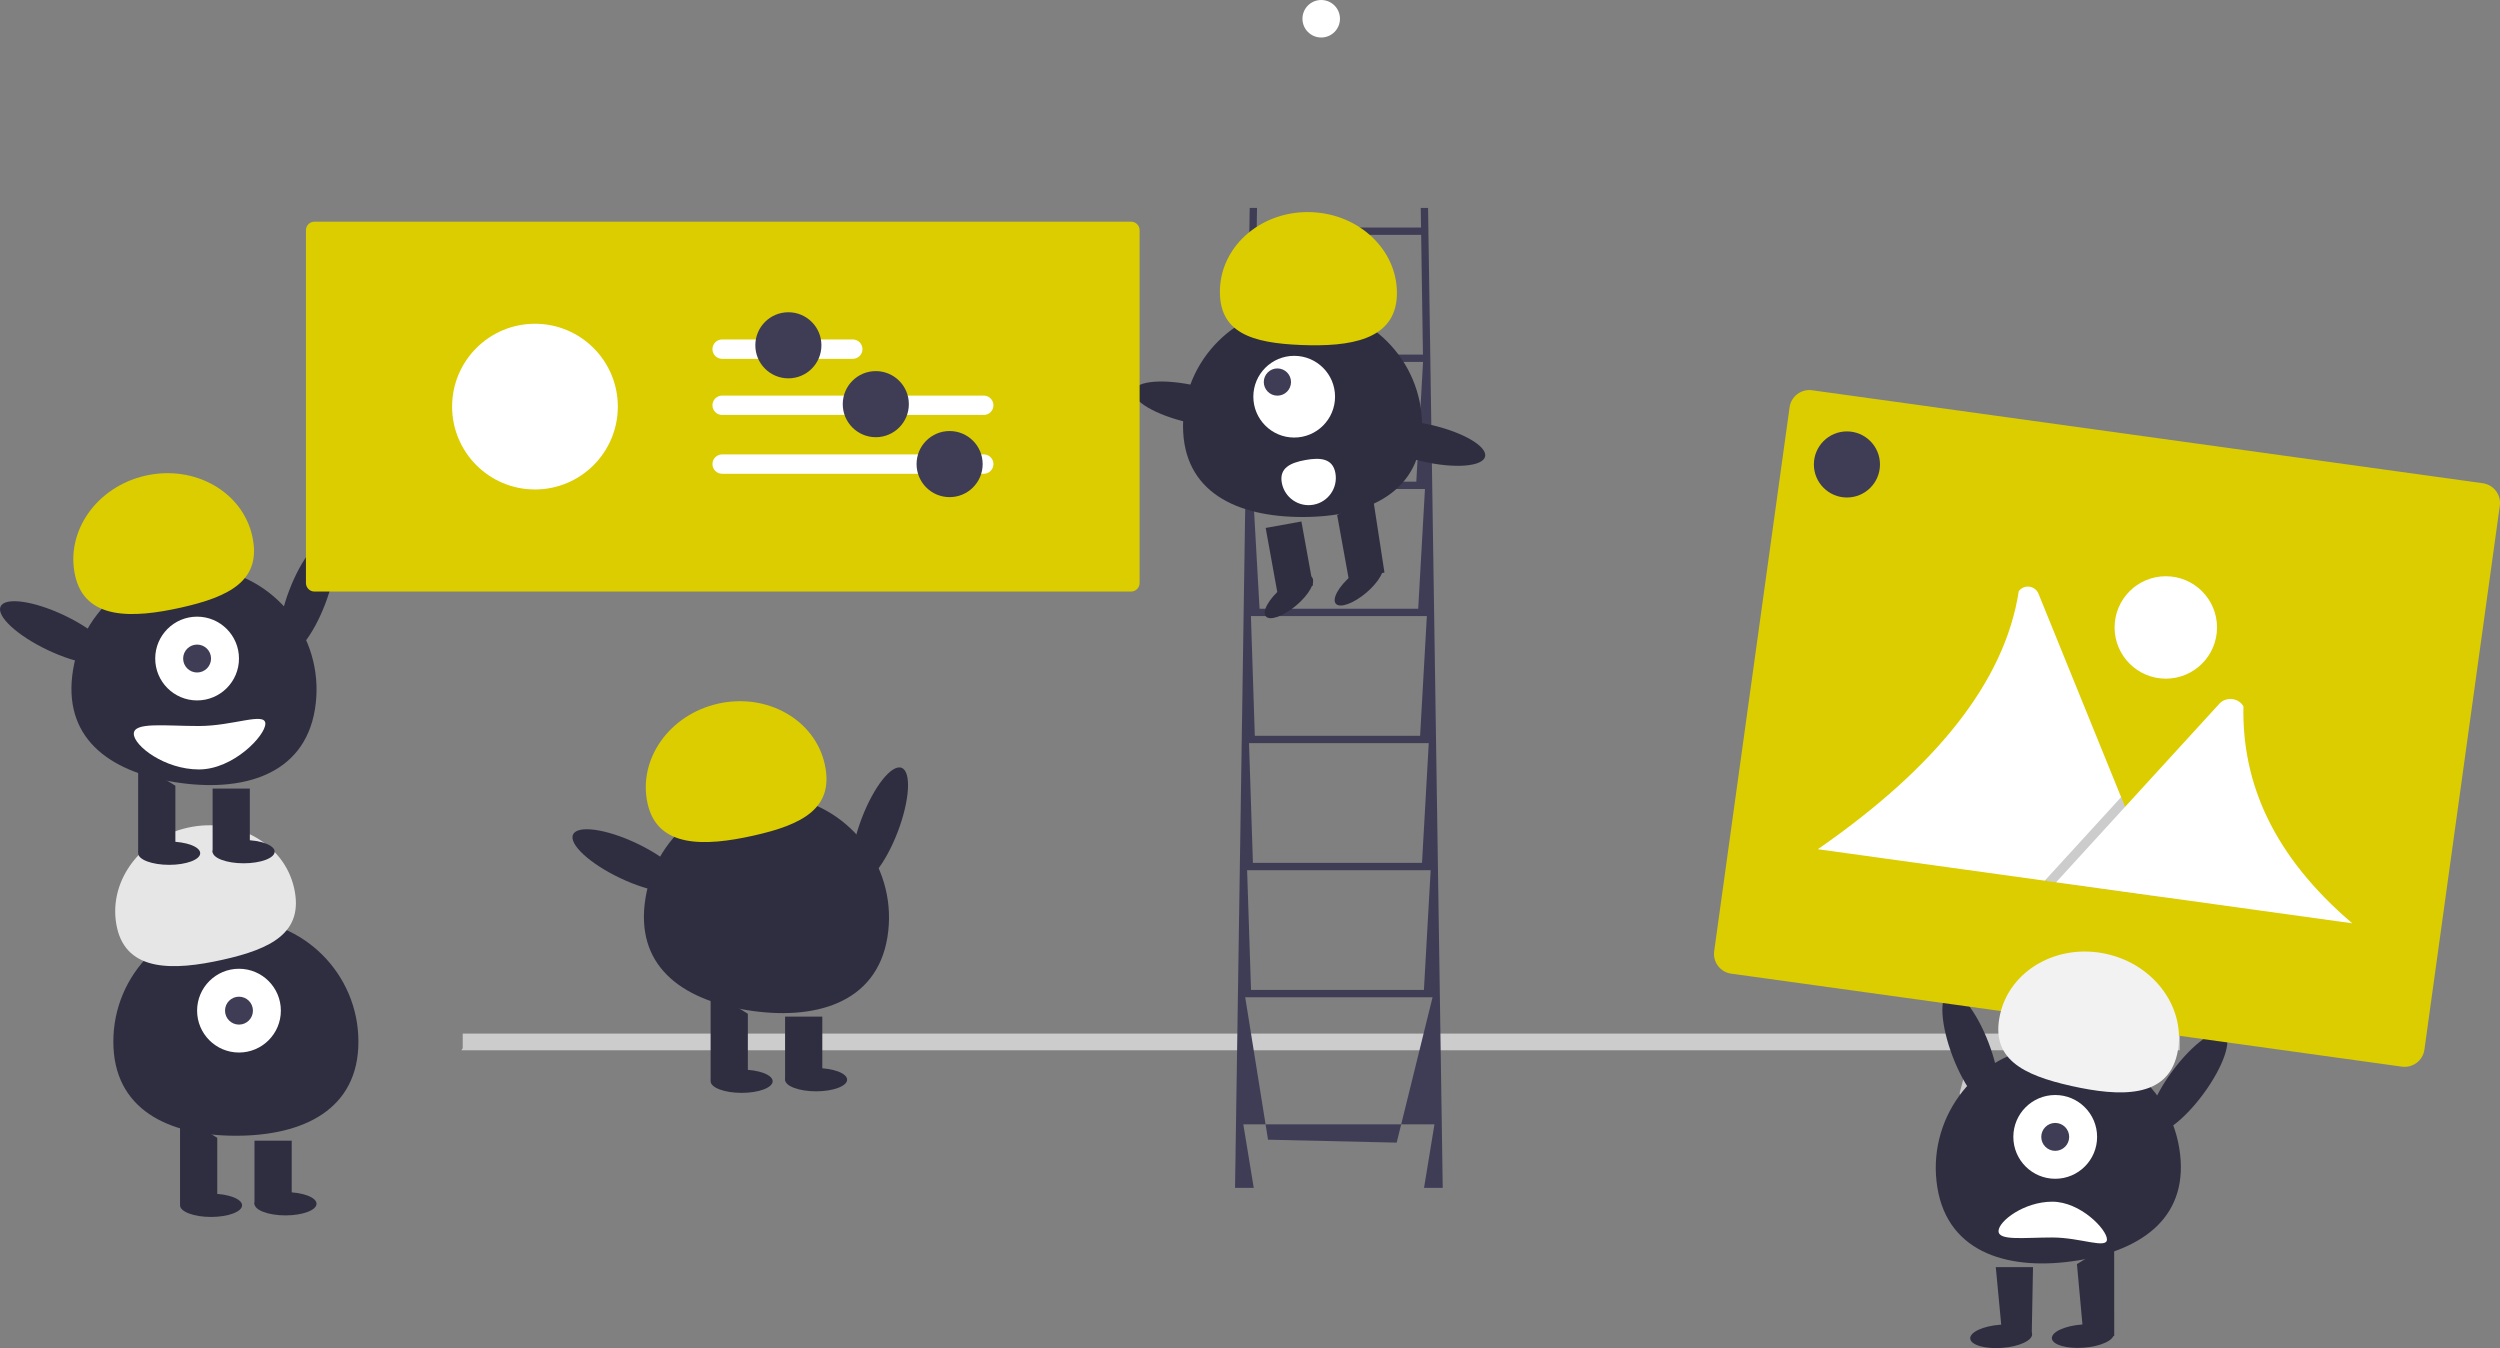<svg id="a" xmlns="http://www.w3.org/2000/svg" width="878.64" height="473.813" viewBox="0 0 878.64 473.813" class="injected-svg ClassicGrid__ImageFile-sc-td9pmq-4 fNAcXv grid_media" xmlns:xlink="http://www.w3.org/1999/xlink"><rect x="0" y="0" width="878.64" height="473.813" fill="#808080" stroke="none"/><circle cx="464.349" cy="6.591" r="6.591" fill="#FFFFFF"></circle><polygon points="766.09 363.26 766.09 369.12 162.169 369.12 162.623 368.387 162.623 363.26 766.09 363.26" fill="#CCCCCC"></polygon><path d="M691.547,376.682c-.484,.001-.907,.325-1.033,.792l-1.729,6.42c-.154,.571,.184,1.158,.755,1.312,.091,.024,.184,.037,.278,.037h32.874c.591,0,1.07-.479,1.07-1.07,0-.119-.02-.238-.059-.35l-2.222-6.42c-.149-.431-.555-.72-1.011-.72l-28.923-0Z" fill="#CCCCCC"></path><path d="M500.481,417.478h6.576l-5.153-344.388h-2.576l.103,6.871h-57.747l.103-6.871h-2.576l-5.153,344.388h6.576l-3.666-22.329h67.179l-3.666,22.329Zm-2.714-248.2h-57.42l.63-42.082h59.16l-2.37,42.082Zm3.039,2.576l-2.37,42.082h-55.756l-2.37-42.082h60.497Zm.668,44.659l-2.37,42.082h-58.092l-1.37-42.082h61.833Zm.668,44.659l-2.37,42.082h-59.429l-1.37-42.082h63.17Zm.668,44.659l-2.37,42.082h-60.765l-1.37-42.082h64.506Zm-3.341-223.294l.63,42.082h-59.083l.63-42.082h57.824Zm-53.814,318.017l-8.019-50.064h65.842l-12.607,51.092-45.217-1.028Z" fill="#3F3D56"></path><path d="M457.794,107.683c23.203,0,42.012,18.81,42.012,42.012s-18.81,32.012-42.012,32.012-42.012-8.81-42.012-32.012,18.81-42.012,42.012-42.012Z" fill="#2F2E41"></path><polygon points="469.947 181.003 482.506 174.73 486.58 201.232 474.021 203.505 469.947 181.003" fill="#2F2E41"></polygon><rect x="446.764" y="184.231" width="12.763" height="22.867" transform="translate(-27.607 83.85) rotate(-10.261)" fill="#2F2E41"></rect><ellipse cx="452.992" cy="209.744" rx="10.636" ry="3.989" transform="translate(-28.241 342.442) rotate(-40.261)" fill="#2F2E41"></ellipse><ellipse cx="477.587" cy="205.292" rx="10.636" ry="3.989" transform="translate(-19.537 357.283) rotate(-40.261)" fill="#2F2E41"></ellipse><circle cx="454.853" cy="139.419" r="14.359" fill="#FFFFFF"></circle><circle cx="448.952" cy="134.272" r="4.786" fill="#3F3D56"></circle><path d="M490.936,103.991c.632-15.554-12.773-28.728-29.941-29.425s-31.597,11.346-32.229,26.9,11.302,19.087,28.47,19.785,33.068-1.706,33.7-17.26Z" fill="#DBCD00"></path><ellipse cx="419.002" cy="142.042" rx="6.594" ry="21.006" transform="translate(186.936 518.717) rotate(-77.09)" fill="#2F2E41"></ellipse><ellipse cx="501.47" cy="155.756" rx="6.594" ry="21.006" transform="translate(237.612 609.751) rotate(-77.09)" fill="#2F2E41"></ellipse><path d="M469.333,166.252c.947,5.201-2.502,10.185-7.703,11.132s-10.185-2.502-11.132-7.703l-.003-.018c-.942-5.202,3.08-7.043,8.283-7.985s9.614-.628,10.556,4.574Z" fill="#FFFFFF"></path><ellipse cx="309.186" cy="289.972" rx="21.534" ry="6.76" transform="translate(-72.063 475.252) rotate(-69.082)" fill="#2F2E41"></ellipse><path d="M226.868,315.595c3.81-23.478,25.932-39.423,49.41-35.613,23.478,3.81,39.423,25.932,35.613,49.41-3.81,23.478-25.932,29.423-49.41,25.613-23.478-3.81-39.423-15.932-35.613-39.41Z" fill="#2F2E41"></path><polygon points="249.753 348.293 262.837 356.293 262.837 379.735 249.753 379.735 249.753 348.293" fill="#2F2E41"></polygon><rect x="275.921" y="357.293" width="13.084" height="22.442" fill="#2F2E41"></rect><ellipse cx="260.656" cy="380.008" rx="10.903" ry="4.089" fill="#2F2E41"></ellipse><ellipse cx="286.824" cy="379.463" rx="10.903" ry="4.089" fill="#2F2E41"></ellipse><path d="M227.602,282.442c-3.477-15.574,7.639-31.31,24.829-35.149s33.944,5.675,37.422,21.249-7.915,21.318-25.105,25.156-33.668,4.318-37.145-11.256Z" fill="#DBCD00"></path><ellipse cx="220.871" cy="302.51" rx="6.76" ry="21.534" transform="translate(-147.105 372.439) rotate(-64.626)" fill="#2F2E41"></ellipse><path d="M82.901,323.034c23.785,0,43.067,19.282,43.067,43.067s-19.282,33.067-43.067,33.067-43.067-9.282-43.067-33.067,19.282-43.067,43.067-43.067Z" fill="#2F2E41"></path><polygon points="63.275 391.901 76.359 399.901 76.359 423.343 63.275 423.343 63.275 391.901" fill="#2F2E41"></polygon><rect x="89.443" y="400.901" width="13.084" height="22.442" fill="#2F2E41"></rect><ellipse cx="74.178" cy="423.615" rx="10.903" ry="4.089" fill="#2F2E41"></ellipse><ellipse cx="100.346" cy="423.07" rx="10.903" ry="4.089" fill="#2F2E41"></ellipse><circle cx="83.991" cy="355.198" r="14.719" fill="#FFFFFF"></circle><circle cx="83.991" cy="355.198" r="4.906" fill="#3F3D56"></circle><path d="M41.124,326.05c-3.477-15.574,7.639-31.31,24.829-35.149s33.944,5.675,37.422,21.249-7.915,21.318-25.105,25.156-33.668,4.318-37.145-11.256Z" fill="#E6E6E6"></path><ellipse cx="107.989" cy="209.829" rx="21.534" ry="6.76" transform="translate(-126.566 235.786) rotate(-69.082)" fill="#2F2E41"></ellipse><path d="M25.67,235.452c3.81-23.478,25.932-39.423,49.41-35.613,23.478,3.81,39.423,25.932,35.613,49.41s-25.932,29.423-49.41,25.613-39.423-15.932-35.613-39.41Z" fill="#2F2E41"></path><polygon points="48.556 268.151 61.64 276.151 61.64 299.592 48.556 299.592 48.556 268.151" fill="#2F2E41"></polygon><rect x="74.723" y="277.151" width="13.084" height="22.442" fill="#2F2E41"></rect><ellipse cx="59.459" cy="299.865" rx="10.903" ry="4.089" fill="#2F2E41"></ellipse><ellipse cx="85.627" cy="299.32" rx="10.903" ry="4.089" fill="#2F2E41"></ellipse><circle cx="69.272" cy="231.448" r="14.719" fill="#FFFFFF"></circle><circle cx="69.272" cy="231.448" r="4.906" fill="#3F3D56"></circle><path d="M26.405,202.299c-3.477-15.574,7.639-31.31,24.829-35.149s33.944,5.675,37.422,21.249-7.915,21.318-25.105,25.156-33.668,4.318-37.145-11.256Z" fill="#DBCD00"></path><ellipse cx="19.673" cy="222.367" rx="6.76" ry="21.534" transform="translate(-189.672 144.852) rotate(-64.626)" fill="#2F2E41"></ellipse><path d="M47.027,257.888c0,4.215,10.853,12.539,22.897,12.539s23.335-11.867,23.335-16.082-11.292,.818-23.335,.818-22.897-1.489-22.897,2.726Z" fill="#FFFFFF"></path><path d="M110.524,77.907c-1.656,.002-2.998,1.344-3,3v124c.002,1.656,1.344,2.998,3,3H397.524c1.656-.002,2.998-1.344,3-3V80.907c-.002-1.656-1.344-2.998-3-3l-287-0Z" fill="#DBCD00"></path><circle cx="188.018" cy="142.907" r="29.121" fill="#FFFFFF"></circle><path id="b-6234" d="M253.744,139.032c-1.88,.031-3.38,1.58-3.349,3.461,.03,1.837,1.512,3.319,3.349,3.349h91.946c1.88,.031,3.43-1.468,3.461-3.349,.031-1.88-1.468-3.43-3.349-3.461-.037-.001-.075-.001-.112,0h-91.946Z" fill="#FFFFFF"></path><path id="c-6235" d="M253.744,119.305c-1.88,.031-3.38,1.58-3.349,3.461,.03,1.837,1.512,3.319,3.349,3.349h45.916c1.88,.031,3.43-1.467,3.462-3.348s-1.467-3.43-3.348-3.462l-.002-0c-.037-.001-.075-.001-.112,0h-45.916Z" fill="#FFFFFF"></path><path id="d-6236" d="M253.744,159.699c-1.88,.031-3.38,1.58-3.349,3.461,.03,1.837,1.512,3.319,3.349,3.349h91.946c1.88,.031,3.43-1.468,3.461-3.349,.031-1.88-1.468-3.43-3.349-3.461-.037-.001-.075-.001-.112,0h-91.946Z" fill="#FFFFFF"></path><ellipse cx="692.603" cy="368.948" rx="6.76" ry="21.534" transform="translate(-86.078 271.595) rotate(-20.918)" fill="#2F2E41"></ellipse><path d="M716.511,367.959c23.478-3.81,45.6,12.134,49.41,35.613s-12.134,35.6-35.613,39.41-45.6-2.134-49.41-25.613,12.134-45.6,35.613-49.41Z" fill="#2F2E41"></path><polygon points="743.035 436.27 729.952 444.27 732.512 472.343 743.058 469.478 743.035 436.27" fill="#2F2E41"></polygon><polygon points="714.512 445.343 701.428 445.343 703.988 472.416 714.058 469.478 714.512 445.343" fill="#2F2E41"></polygon><ellipse cx="703.318" cy="469.657" rx="10.903" ry="4.089" transform="translate(-32.374 52.535) rotate(-4.182)" fill="#2F2E41"></ellipse><circle cx="722.32" cy="399.567" r="14.719" fill="#FFFFFF"></circle><circle cx="722.32" cy="399.567" r="4.906" fill="#3F3D56"></circle><ellipse cx="768.918" cy="380.487" rx="21.534" ry="6.76" transform="translate(6.033 772.929) rotate(-53.55)" fill="#2F2E41"></ellipse><path d="M702.397,432.677c0-3.474,8.945-10.334,18.871-10.334s19.232,9.781,19.232,13.254-9.307-.674-19.232-.674-18.871,1.228-18.871-2.246Z" fill="#FFFFFF"></path><path d="M844.177,374.88l-235.745-32.681c-3.827-.535-6.498-4.067-5.972-7.895l26.502-191.172c.535-3.827,4.067-6.499,7.895-5.973l235.746,32.681c3.827,.535,6.499,4.067,5.973,7.895l-26.502,191.172c-.535,3.827-4.067,6.498-7.895,5.972Z" fill="#DBCD00"></path><path d="M759.722,315.218l-120.354-16.685c-.151-.019-.3-.052-.445-.098,41.16-28.523,65.659-58.665,70.591-90.706,1.349-1.766,3.875-2.103,5.64-.753,.58,.443,1.029,1.036,1.298,1.715l29.029,71.462,1.391,3.42,12.85,31.645Z" fill="#FFFFFF"></path><polygon points="759.722 315.217 718.63 309.521 742.864 283.017 744.609 281.108 745.481 280.153 746.872 283.573 759.722 315.217" isolation="isolate" opacity=".2"></polygon><path d="M826.735,324.508l-104.097-14.431,24.234-26.504,1.744-1.909,31.579-34.54c2.149-2.044,5.548-1.958,7.591,.191,.131,.137,.254,.281,.369,.432,.115,.168,.22,.343,.313,.524-.544,26.901,10.43,52.512,38.266,76.237Z" fill="#FFFFFF"></path><circle cx="761.186" cy="220.522" r="18" fill="#FFFFFF"></circle><circle cx="649.113" cy="163.235" r="11.616" fill="#3F3D56"></circle><circle cx="277.079" cy="121.357" r="11.616" fill="#3F3D56"></circle><circle cx="307.806" cy="142.042" r="11.616" fill="#3F3D56"></circle><circle cx="333.748" cy="163.104" r="11.616" fill="#3F3D56"></circle><path d="M765.187,370.419c3.477-15.574-7.639-31.31-24.829-35.149s-33.944,5.675-37.422,21.249,7.915,21.318,25.105,25.156,33.668,4.318,37.145-11.256Z" fill="#F2F2F2"></path><ellipse cx="732.011" cy="469.588" rx="10.903" ry="4.089" transform="translate(-32.293 54.627) rotate(-4.182)" fill="#2F2E41"></ellipse></svg>